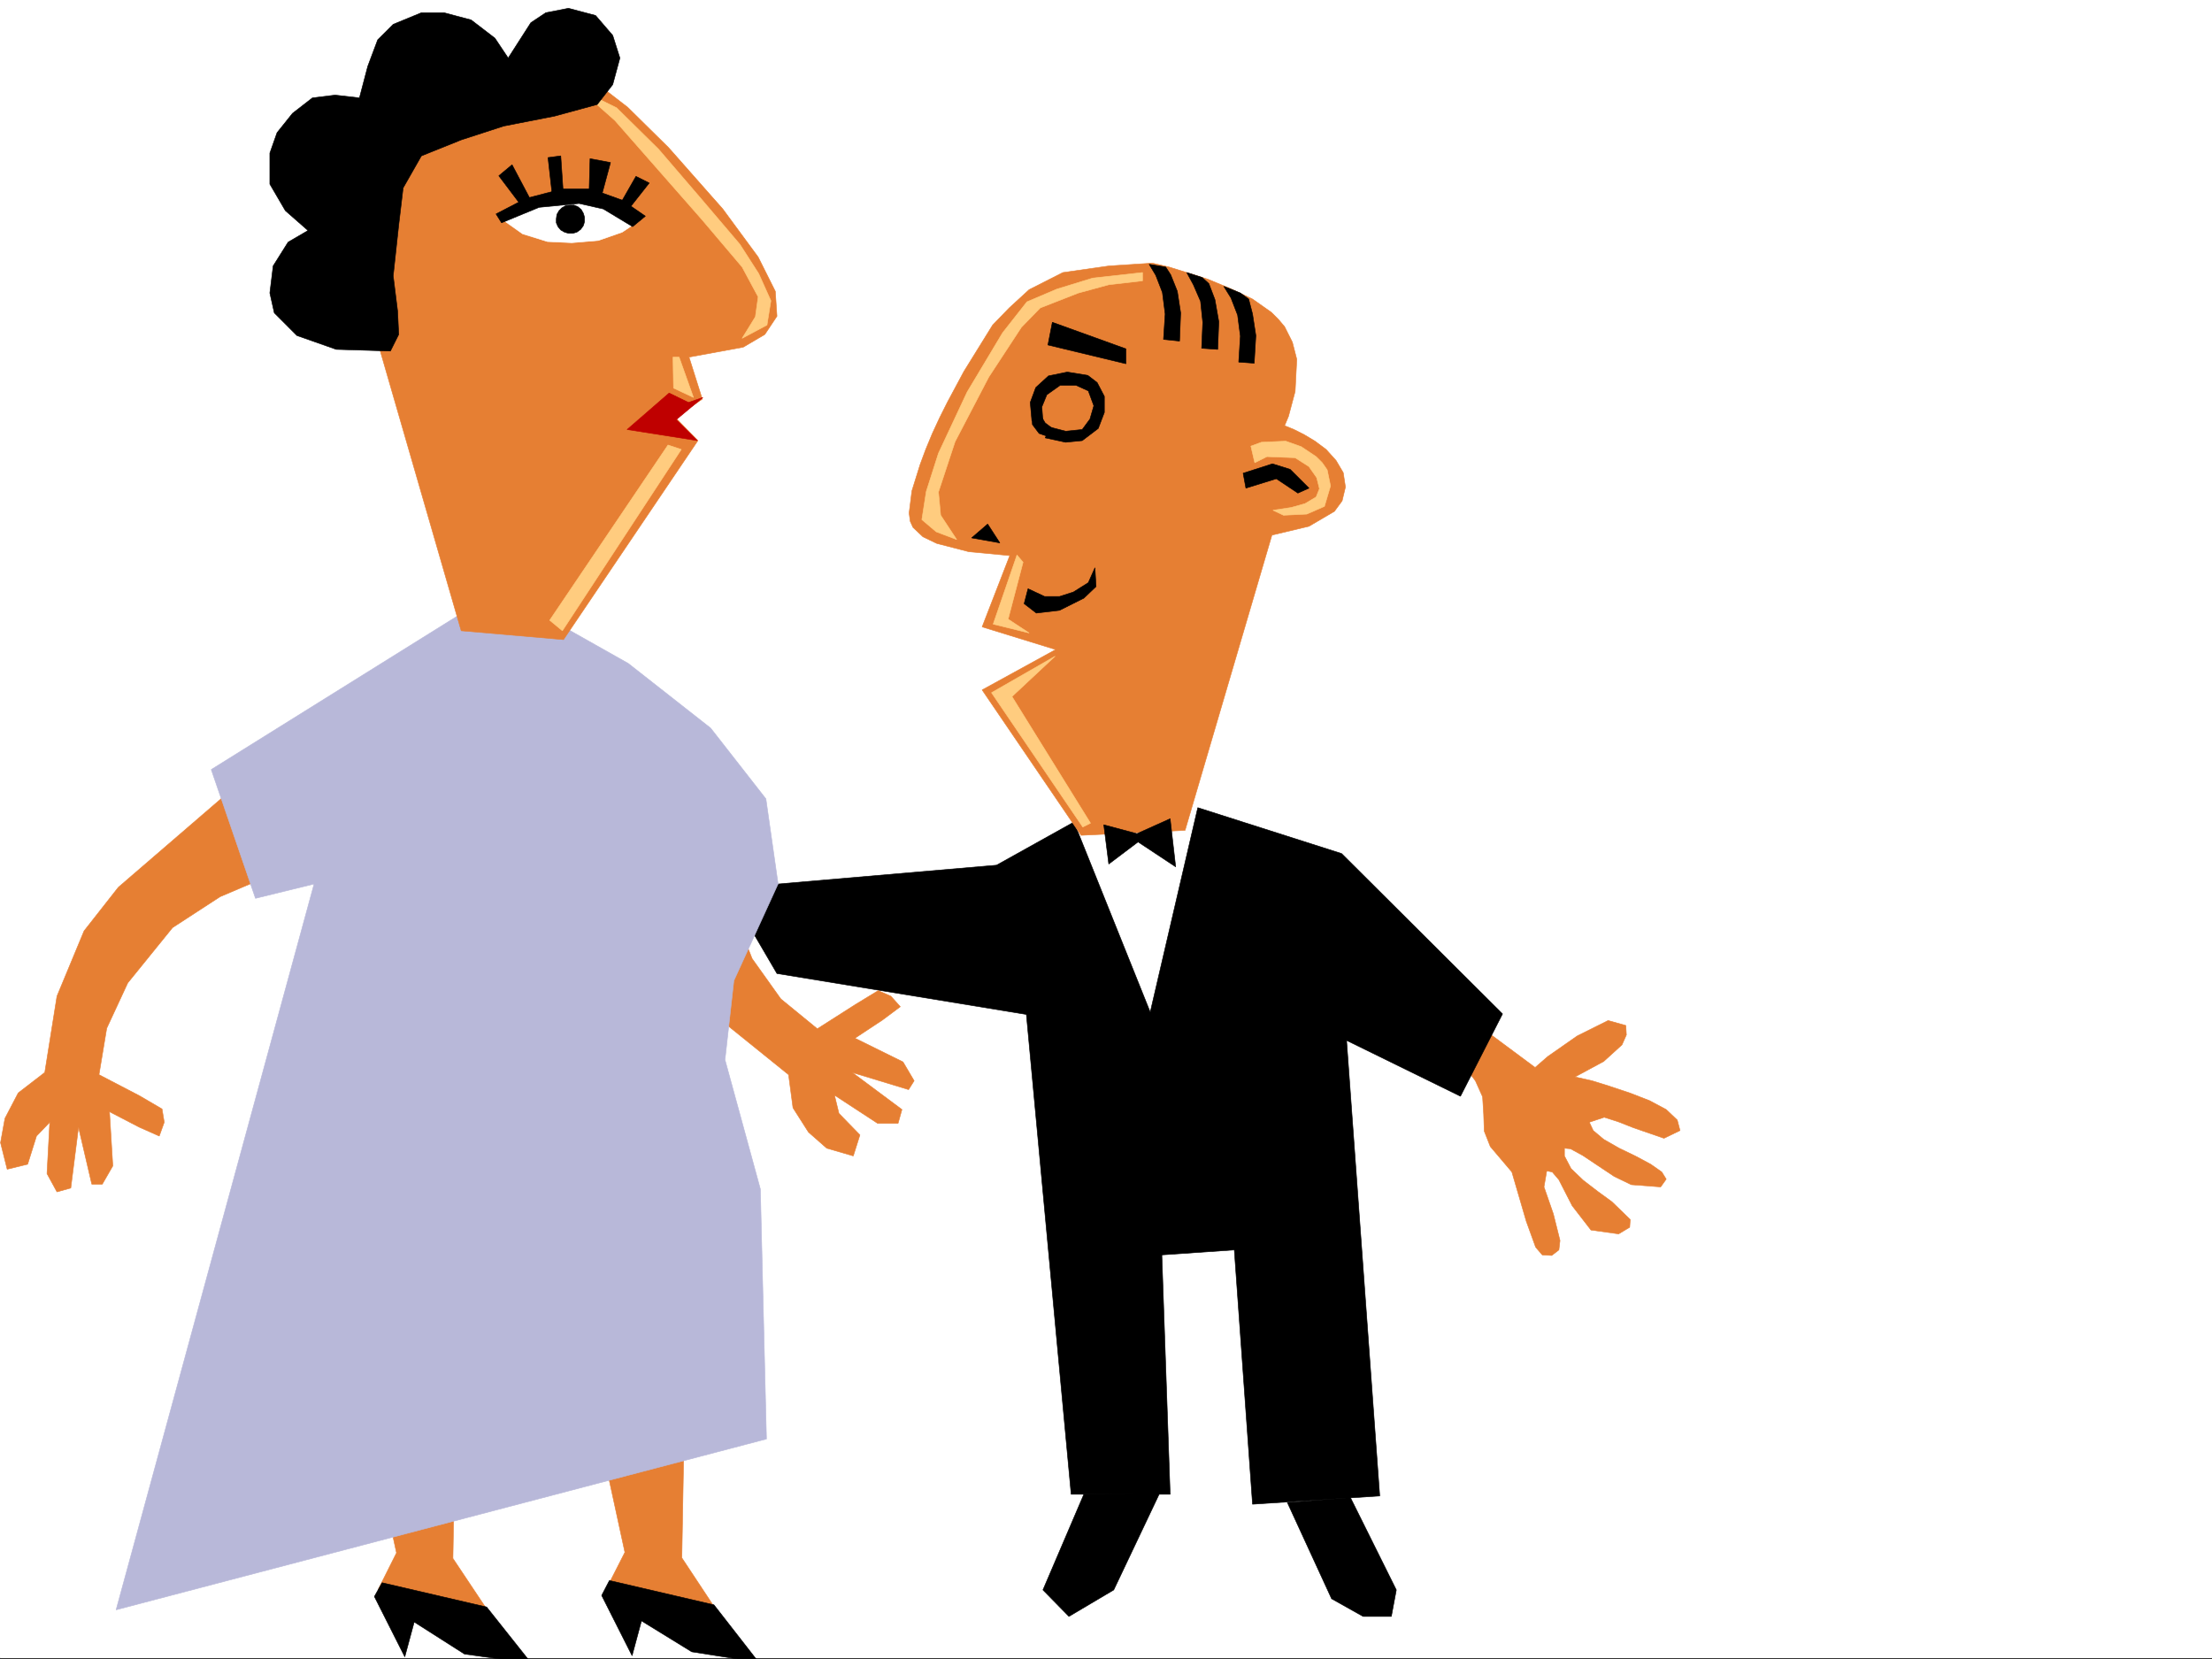 <svg xmlns="http://www.w3.org/2000/svg" width="2997.016" height="2248.25"><rect width="100%" height="100%" fill="#333333" stroke="none"/><defs><clipPath id="a"><path d="M0 0h2997v2244.137H0Zm0 0"/></clipPath><clipPath id="b"><path d="M815 2139h213v107.09H815Zm0 0"/></clipPath><clipPath id="c"><path d="M814 2138h215v108.09H814Zm0 0"/></clipPath><clipPath id="d"><path d="M507 2142h214v104.09H507Zm0 0"/></clipPath><clipPath id="e"><path d="M506 2141h215v105.09H506Zm0 0"/></clipPath></defs><path fill="#fff" d="M0 2246.297h2997.016V0H0Zm0 0"/><g clip-path="url(#a)" transform="translate(0 2.16)"><path fill="#fff" fill-rule="evenodd" stroke="#fff" stroke-linecap="square" stroke-linejoin="bevel" stroke-miterlimit="10" stroke-width=".743" d="M.742 2244.137h2995.531V-2.16H.743Zm0 0"/></g><path fill="#fff" fill-rule="evenodd" stroke="#fff" stroke-linecap="square" stroke-linejoin="bevel" stroke-miterlimit="10" stroke-width=".743" d="m1429.574 1145.98 57.711-58.414 155.07 22.485-71.16 319.797zm0 0"/><path fill="#e67f33" fill-rule="evenodd" stroke="#e67f33" stroke-linecap="square" stroke-linejoin="bevel" stroke-miterlimit="10" stroke-width=".743" d="m2004.266 1390.16 75.66 56.188 17.242-14.977 39.688-27.719 41.992-20.957 23.968 6.723.743 12.746-5.98 13.453-24.755 22.48-38.941 20.997 23.226 5.242 23.97 7.465 26.976 8.996 26.98 10.476 22.48 12.004 14.977 14.235 3.754 14.23-21.738 10.48-41.215-14.234-20.996-8.25-18.727-5.98-20.215 6.722 5.239 11.262 14.23 11.965 21 12.004 21.738 10.48 20.957 11.22 14.977 10.48 6.02 9.734-7.508 10.52-39.723-3.012-23.226-11.223-22.485-14.973-20.215-13.492-16.5-8.992-8.21-.742v10.48l8.995 17.203 16.461 15.758 19.47 14.973 19.51 14.234 24.712 23.97-.742 10.476-14.977 8.996-37.457-5.242-25.492-32.961-17.985-35.192-8.996-10.515-7.464-1.485-3.754 21.738 12.707 36.676 8.992 35.973-1.485 12.707-9.738 7.508-12.746-.746-8.992-10.477-12.746-35.23-19.473-66.664-29.207-34.45-8.25-20.957-.742-22.48-1.488-23.969-9.735-21.7-16.5-21.741zm0 0"/><path fill-rule="evenodd" stroke="#000" stroke-linecap="square" stroke-linejoin="bevel" stroke-miterlimit="10" stroke-width=".743" d="m1455.066 1113.762-104.906 58.457-364.879 31.437L1052.687 1319l337.942 55.441 60.683 650.157h134.114l-11.262-324.336 98.184-6.762 24.71 344.547 172.313-11.219-44.926-617.195 154.328 75.66 56.97-111.594-218.063-217.238-194.797-62.168-64.434 277.14zm0 0"/><path fill="#e67f33" fill-rule="evenodd" stroke="#e67f33" stroke-linecap="square" stroke-linejoin="bevel" stroke-miterlimit="10" stroke-width=".743" d="m1561.457 356.516-58.453 3.75-62.95 8.996-45.71 23.222-26.938 24.711-22.484 23.227-38.98 62.914-11.223 20.957-11.262 20.996-10.476 20.957-9.739 20.996-8.992 21.703-7.508 20.215-11.222 35.969-3.754 29.953 1.488 11.219 3.754 8.25 13.488 12.75 18.73 8.992 43.477 11.223 55.445 5.238-37.457 96.617 99.625 30.73-99.625 54.665 134.114 196.984 140.836-6.727 117.652-399.992 50.203-11.965 34.45-20.214 10.476-14.23 4.5-18.731-2.973-19.473-9.738-16.5-13.488-14.973-15.016-11.222-14.973-8.993-13.492-6.765-12.746-5.238 5.281-12.707 8.992-33.707 2.227-43.438-5.98-23.227-10.52-20.996-8.21-9.738-9.735-9.734-12.746-8.992-12.746-8.954L1667.105 391l-30.73-12.746-28.465-8.992-23.969-7.469zm0 0"/><path fill="#ffcc7f" fill-rule="evenodd" stroke="#ffcc7f" stroke-linecap="square" stroke-linejoin="bevel" stroke-miterlimit="10" stroke-width=".743" d="m1547.969 369.262-67.445 7.508-48.68 14.972-40.469 17.203-32.96 41.957-47.977 80.153-38.946 83.129-16.5 51.691-5.98 38.2 19.469 16.46 27.722 10.52-21.738-32.965-2.973-31.473 22.485-68.152 45.707-87.625 44.183-67.406 25.492-26.239 51.692-20.21 41.21-11.223 45.708-5.282zm-170.086 382.75-32.219 93.644 48.68 11.965-28.465-18.73 20.254-77.145zm-34.485 186.504 86.176-49.422-58.453 54.664 106.39 171.531-10.48 5.238zm351.43-334.071 5.238 22.485 16.461-8.25 38.242 1.484 18.727 12.004 10.48 14.977 3.754 14.976-4.496 11.258-15.015 8.957-18.727 5.277-24.715 3.715 14.235 6.762 31.476-1.524 23.969-10.48 8.25-27.719-4.496-21.703-6.727-9.734-8.25-8.25-20.254-13.489-20.957-7.468-32.96 1.484zm0 0"/><path fill-rule="evenodd" stroke="#000" stroke-linecap="square" stroke-linejoin="bevel" stroke-miterlimit="10" stroke-width=".743" d="m1316.457 728.785 21.703-18.73 16.5 25.496zm76.403 68.895 22.484 10.515h20.21l18.731-6.02 20.254-12.706 8.992-20.215 1.489 25.453-16.5 15.719-32.965 16.5-31.434 3.715-16.5-12.707zm32.96-361.012 99.668 35.973v20.214l-105.648-25.453zm258.493 204.492 39.722-12.746 23.969 7.508 25.492 25.453-15.012 6.727-29.207-19.473-41.215 12.746zM1468.52 2024.598l-55.446 129.578 35.23 35.933 60.68-35.933 62.211-131.102zm275.73 11.222 59.941 130.32 42.735 23.97h38.203l6.723-35.934-62.168-125.082zM1398.098 570l-2.227-24.71 7.469-20.216 17.242-15.758 25.492-5.238 27.723 4.496 12.707 9.735 9.773 18.73v21.738l-8.25 21.703-21.738 16.5-22.484 2.227-27.719-5.98 7.508-14.235 20.21 5.238 22.485-2.265 10.48-14.195 5.239-17.985-7.469-20.215-16.5-7.508h-21.7l-17.987 12.747-6.762 16.46 1.484 20.215zm0 0"/><path fill-rule="evenodd" stroke="#000" stroke-linecap="square" stroke-linejoin="bevel" stroke-miterlimit="10" stroke-width=".743" d="m1408.578 560.266 7.508 12.746 14.973 11.218-10.477 7.508-12.746-4.496-8.996-12.004-.742-11.218zm86.918 557.25 6.766 53.175 39.687-29.949 50.945 33.703-7.468-65.14-44.965 20.214zm61.464-759.477 8.993 14.977 8.996 23.222 3.715 29.207-2.23 34.45 21.738 2.23 1.488-38.203-4.496-29.207-8.996-22.445-6.723-10.477zm50.95 11.223 8.992 16.5 9.735 22.441 2.972 28.465-1.484 35.191 21.738 1.524 1.485-37.457-5.239-29.95-8.25-21.742-8.992-8.25zm50.203 18.726 9.735 15.719 8.996 23.227 3.715 28.464-2.23 35.188 20.995 1.527 2.23-37.457-4.495-29.21-5.243-20.212-11.257-8.25zm0 0"/><path fill="#e67f33" fill-rule="evenodd" stroke="#e67f33" stroke-linecap="square" stroke-linejoin="bevel" stroke-miterlimit="10" stroke-width=".743" d="m931.324 1688.262-7.508 422.472 81.68 123.559-183.574-82.387 24.75-48.68-26.98-124.335-7.508-86.88 22.484-81.64 12.004-129.578zm-310.179 1.523-7.508 421.692 82.422 123.597-183.575-81.68 24.75-49.421-26.98-124.34-5.238-78.63 20.214-89.89 12.004-128.836zm240.503-641.906 38.2 196.988 28.465 70.418 58.453 74.875 81.68 65.926 5.984 44.926 20.996 32.96 24.71 21.739 35.973 10.48 8.993-28.464-28.465-29.211-6.02-24.711 58.453 38.203h27.723l5.238-18.73-67.449-50.204 76.441 23.227 7.508-11.965-15.015-25.496-65.18-32.18 37.46-24.75 24.005-17.945-12.746-14.235-17.243-7.503-30.73 18.726-51.691 32.961-49.461-40.469-38.946-54.66-35.226-89.89-4.5-77.145 8.996-80.898zm-549.198 23.226-152.102 131.063-46.45 59.16-36.714 88.402-16.5 103.344-35.973 27.723-17.984 34.445-5.985 32.961 8.992 35.973 27.723-6.766 12.004-38.199 17.988-18.73-3.754 69.675 13.489 24.715 18.73-5.242 10.477-82.383 17.988 77.145h14.23l14.235-24.711-4.5-73.43 40.469 20.996 26.98 11.965 6.727-18.73-2.973-17.946-30.734-17.984-54.7-28.465 10.48-62.914 28.5-61.426 60.684-74.914 64.438-41.918 75.66-32.219zm0 0"/><path fill="#b8b8d9" fill-rule="evenodd" stroke="#b8b8d9" stroke-linecap="square" stroke-linejoin="bevel" stroke-miterlimit="10" stroke-width=".743" d="m739.5 835.879 111.668 62.953 111.629 87.621 74.918 95.875 16.5 115.344-59.942 131.062-12.003 107.137 47.937 175.246 8.25 338.567-881.117 231.433 268.222-983.445-79.41 19.473-59.941-174.504 338.684-211.22zm0 0"/><path fill="#e67f33" fill-rule="evenodd" stroke="#e67f33" stroke-linecap="square" stroke-linejoin="bevel" stroke-miterlimit="10" stroke-width=".743" d="m668.336 92.863 84.652 7.508 61.465 17.242 35.934 27.684 55.441 54.7 73.43 83.128 47.976 65.18 23.227 46.41 2.226 33.703-16.46 24.75-29.247 17.207-73.43 13.488 17.989 56.93-36.715 24.71 30.73 31.477-182.05 269.633-138.61-12.004-114.64-396.199-67.445-16.5-30.735-36.676 5.278-39.726 24.714-27.684 45.707-21.738-20.253-93.645 17.984-46.414 44.965-36.714 52.433-21.7zm0 0"/><path fill="#ffcc7f" fill-rule="evenodd" stroke="#ffcc7f" stroke-linecap="square" stroke-linejoin="bevel" stroke-miterlimit="10" stroke-width=".743" d="m786.73 122.07 48.68 23.97 56.969 56.187 59.16 68.933 50.945 59.899 25.493 39.687 16.5 36.715-5.278 32.96-33.703 17.99 17.985-29.212 3.753-26.976-21.738-40.43-53.957-63.695L833.184 163.28zm133.372 361.793 19.472 54.66-26.98-12.707-.742-41.953zm2.972 125.082L761.98 854.61l-17.203-14.234 160.309-237.414Zm0 0"/><path fill="#bf0000" fill-rule="evenodd" stroke="#bf0000" stroke-linecap="square" stroke-linejoin="bevel" stroke-miterlimit="10" stroke-width=".743" d="m944.813 596.98-95.168-15.015 56.968-49.422 26.196 12.746 19.511-6.766-35.972 29.993zm0 0"/><path fill-rule="evenodd" stroke="#000" stroke-linecap="square" stroke-linejoin="bevel" stroke-miterlimit="10" stroke-width=".743" d="m851.91 283.125 27.723-35.191-17.985-8.993-23.968 41.954zm-39.726-7.469 14.976-55.445-27.722-5.238-1.485 53.918zm-48.68-8.992-3.75-55.445-17.246 2.265 5.984 53.18zm-41.992 8.992-27.723-52.433-17.945 14.976 32.218 42.696zm0 0"/><g clip-path="url(#b)" transform="translate(0 2.16)"><path fill-rule="evenodd" d="m825.676 2139.27 141.617 32.96 60.684 77.887-90.672-14.23-68.192-41.957-12.707 47.195-41.21-81.64zm0 0"/></g><g clip-path="url(#c)" transform="translate(0 2.16)"><path fill="none" stroke="#000" stroke-linecap="square" stroke-linejoin="bevel" stroke-miterlimit="10" stroke-width=".743" d="m825.676 2139.27 141.617 32.96 60.684 77.887-90.672-14.23-68.192-41.957-12.707 47.195-41.21-81.64zm0 0"/></g><g clip-path="url(#d)" transform="translate(0 2.16)"><path fill-rule="evenodd" d="m517.723 2142.281 141.62 32.922 60.684 76.399-90.672-12.707-68.152-43.438-12.746 47.191-41.21-81.68zm0 0"/></g><g clip-path="url(#e)" transform="translate(0 2.16)"><path fill="none" stroke="#000" stroke-linecap="square" stroke-linejoin="bevel" stroke-miterlimit="10" stroke-width=".743" d="m517.723 2142.281 141.62 32.922 60.684 76.399-90.672-12.707-68.152-43.438-12.746 47.191-41.21-81.68zm0 0"/></g><path fill="#fff" fill-rule="evenodd" stroke="#fff" stroke-linecap="square" stroke-linejoin="bevel" stroke-miterlimit="10" stroke-width=".743" d="m679.559 296.613 39.726-22.484 59.938-11.219 52.433 20.957 26.98 20.215-15.718 10.516-32.219 11.222-35.972 3.012-32.961-1.527-33.704-10.477zm0 0"/><path fill-rule="evenodd" stroke="#000" stroke-linecap="square" stroke-linejoin="bevel" stroke-miterlimit="10" stroke-width=".743" d="m874.395 292.86-31.477-21.7-41.953-15.015h-39.727l-48.68 12.746-40.468 20.996 7.469 11.965 50.945-20.957 53.96-5.239 32.962 7.469 39.722 23.965zm0 0"/><path fill-rule="evenodd" stroke="#000" stroke-linecap="square" stroke-linejoin="bevel" stroke-miterlimit="10" stroke-width=".743" d="m781.453 314.598-5.238 1.488h-5.985l-5.238-1.488-5.238-3.008-3.754-4.5-2.27-5.238v-5.239l.782-5.984 2.972-5.238 3.754-3.754 5.239-3.012 6.023-.742h5.238l5.239 2.23 4.496 3.754 2.972 5.238 1.524 5.239v6.023l-1.524 5.238-3.715 5.239zM528.984 475.613l-73.43-2.23-53.214-18.727-30.695-30.734-6.02-26.938 4.496-36.718 20.254-32.215 26.977-15.719-30.73-26.941-20.997-35.973v-41.953l9.734-27.684 20.996-26.234 26.98-20.957 30.692-3.754 33.004 3.754 11.219-42.7 13.492-35.972 20.996-20.957 38.2-15.719h30.695l36.715 9.738 32.218 24.711 17.985 26.938 30.734-47.934L739.5 17.242l30.73-6.02 36.715 9.735 23.227 26.98 9.734 30.692-9.734 35.973-20.996 26.98-57.672 15.719-68.934 13.488-57.675 18.73-53.957 21.7-24.75 43.441-5.981 50.203-7.469 68.895 5.98 47.937 1.49 31.473zm0 0"/></svg>
